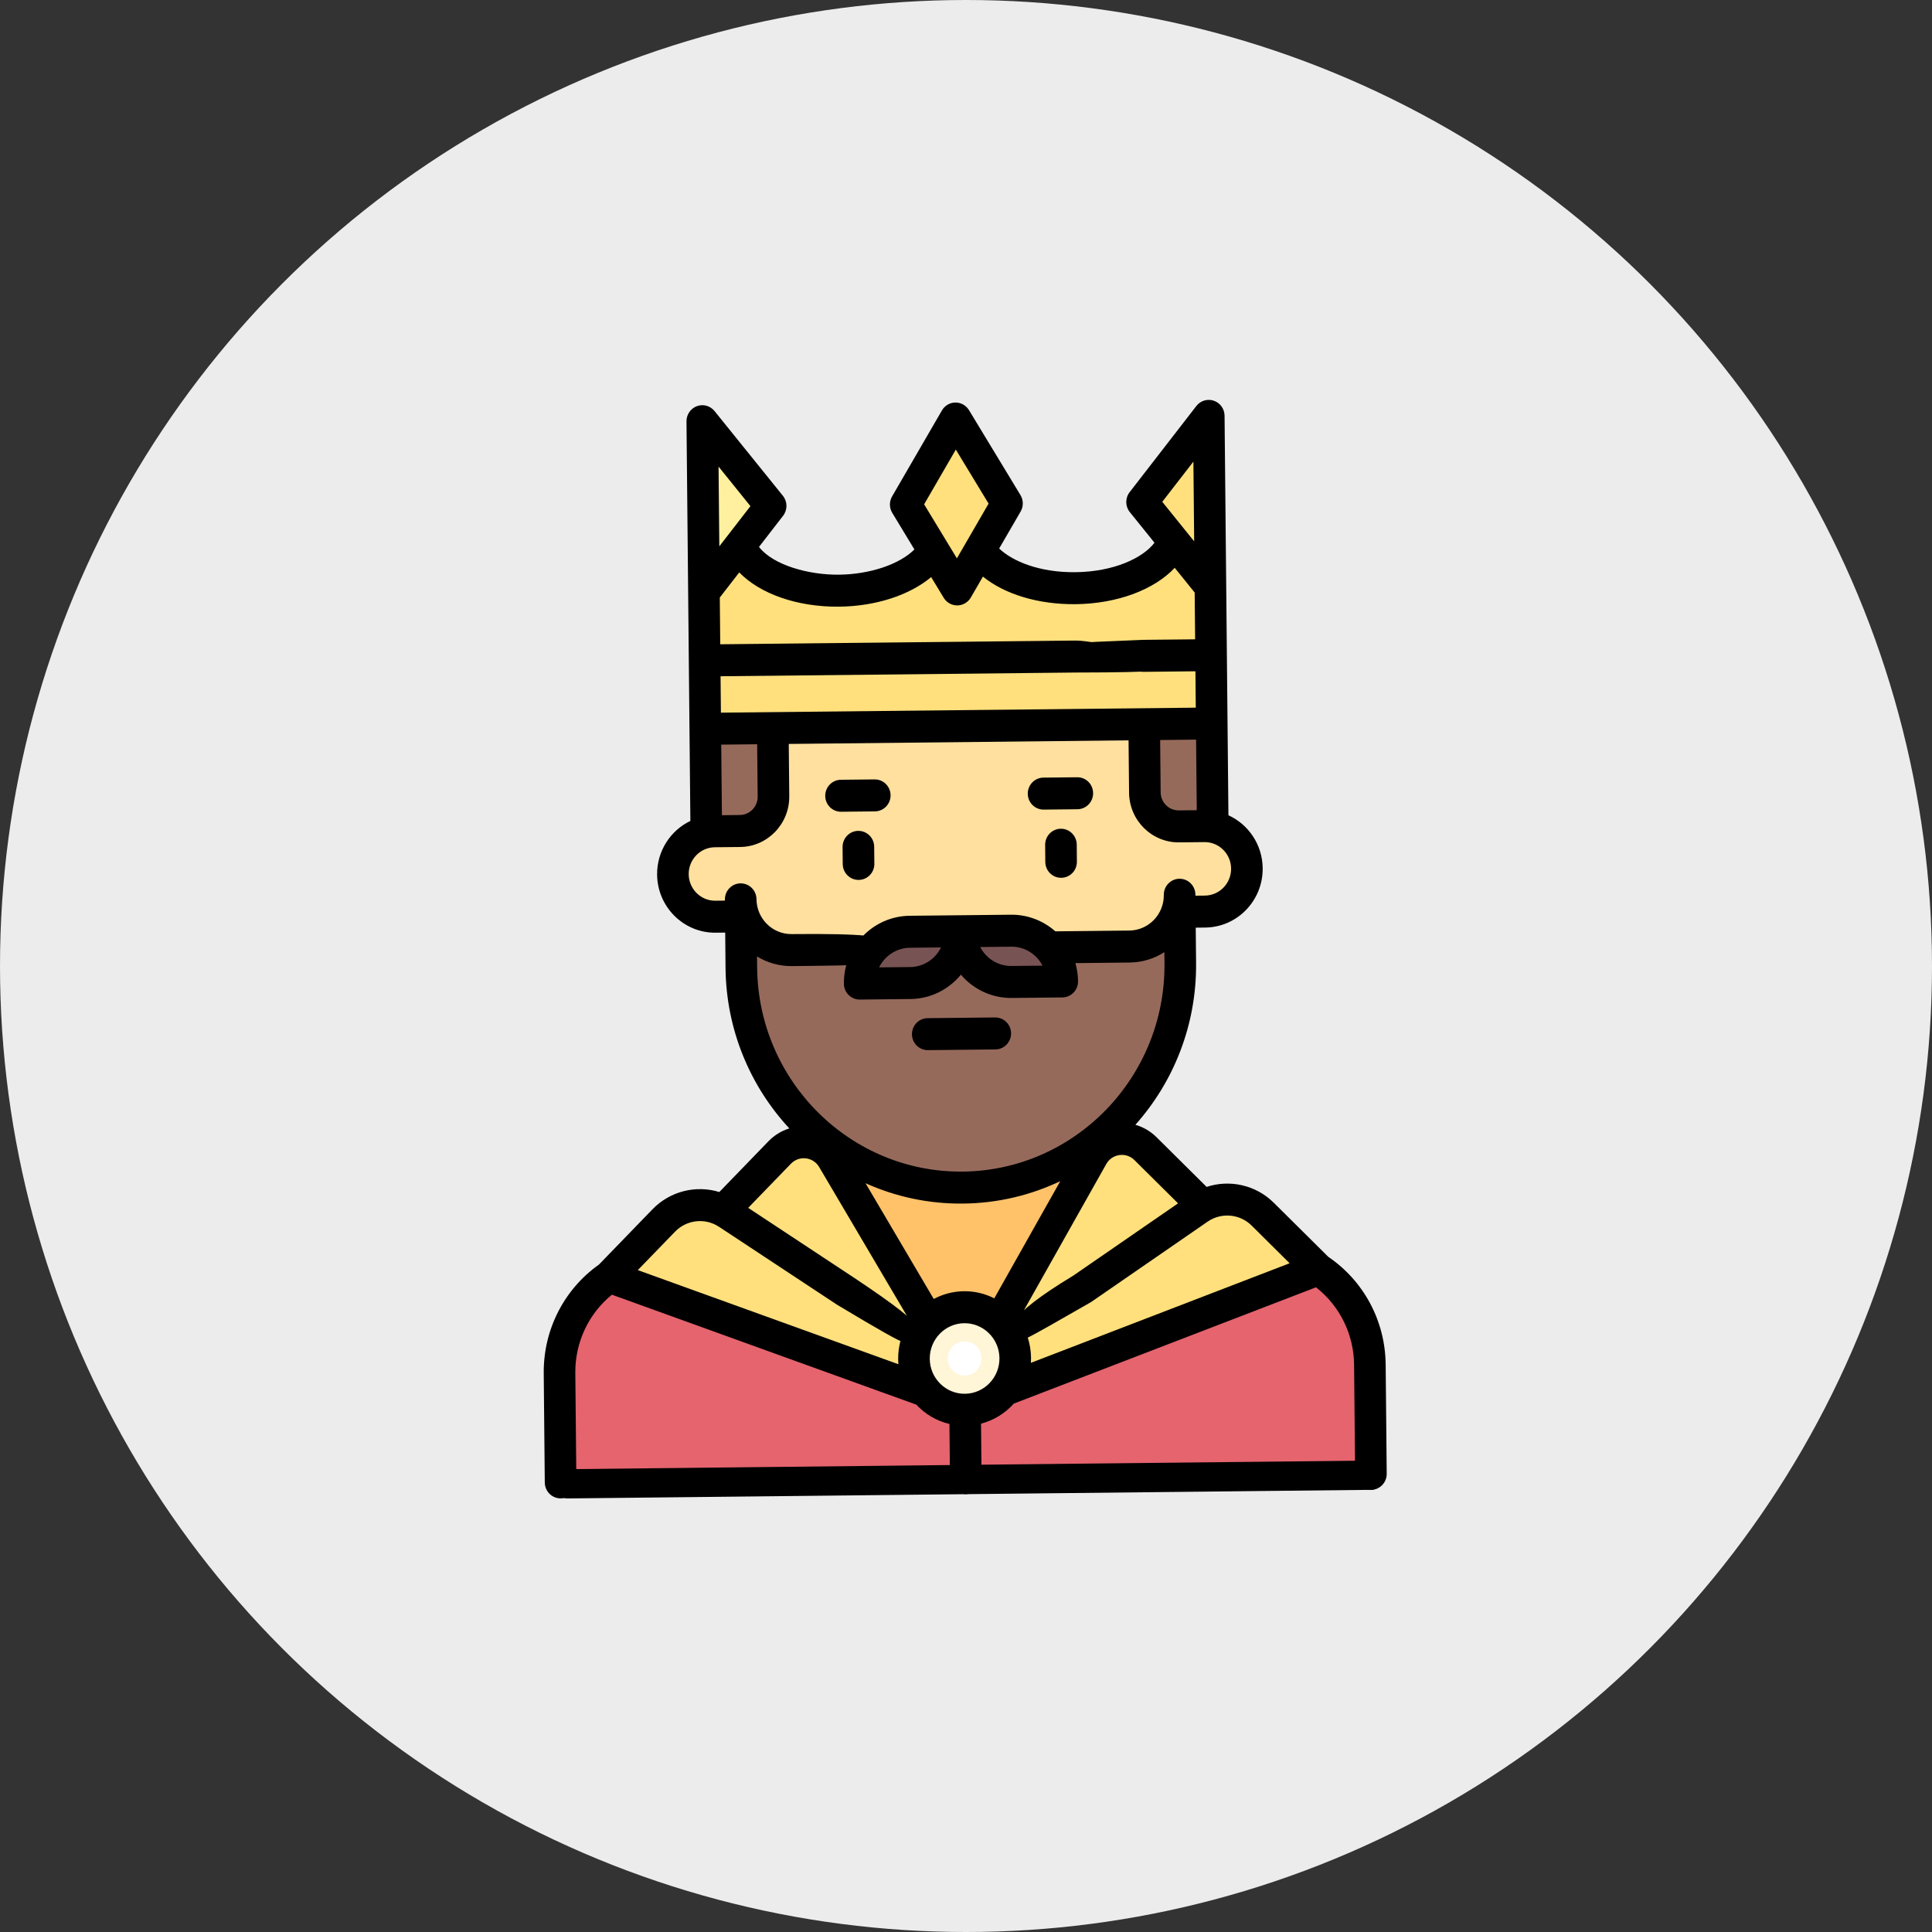 <svg width="101" height="101" viewBox="0 0 101 101" fill="none" xmlns="http://www.w3.org/2000/svg">
<rect x="0" y="0" width="101" height="101" fill="#333333" stroke="none"/>
<circle cx="50.5" cy="50.5" r="50.5" fill="#ECECEC"/>
<path d="M68.917 66.359L31.85 66.748C30.207 67.882 29.231 69.772 29.25 71.785L29.305 77.497L71.668 77.052L71.613 71.34C71.593 69.327 70.582 67.457 68.917 66.359Z" fill="#E5646E"/>
<path d="M68.918 66.357L52.041 66.534L50.553 67.444L50.233 67.448L48.727 66.57L31.85 66.747C31.047 67.301 30.406 68.038 29.96 68.88L30.892 69.246L47.789 75.885C48.65 76.223 49.555 76.39 50.479 76.38C51.403 76.37 52.305 76.185 53.159 75.829L69.926 68.836L70.849 68.45C70.387 67.618 69.732 66.895 68.918 66.357Z" fill="#E5646E"/>
<path d="M61.001 69.121L39.819 69.344L43.246 58.586L57.367 58.438L61.001 69.121Z" fill="#FFC269"/>
<path d="M42.108 62.156C44.443 63.821 47.29 64.798 50.365 64.766C53.441 64.734 56.269 63.697 58.572 61.983L57.365 58.438L43.245 58.586L42.108 62.156Z" fill="#FFC269"/>
<path d="M62.378 28.824C60.927 29.986 58.905 30.72 56.659 30.744C53.917 30.772 51.489 29.736 50.014 28.133C48.571 29.767 46.163 30.853 43.421 30.882C41.174 30.906 39.139 30.215 37.665 29.082L36.802 30.952L36.836 34.526L37.727 35.41L62.439 35.15L63.313 34.247L63.279 30.674L62.378 28.824Z" fill="#FFE07D"/>
<path d="M38.721 47.016L38.756 50.59C38.817 57.004 44.004 62.151 50.34 62.084C56.677 62.018 61.763 56.764 61.701 50.348L61.667 46.775L38.721 47.016Z" fill="#966A5B"/>
<path d="M42.285 50.554L42.251 46.98L38.721 47.017L38.756 50.591C38.817 57.006 44.004 62.152 50.34 62.086C50.943 62.079 51.529 62.012 52.104 61.916C46.599 61.112 42.342 56.359 42.285 50.554Z" fill="#966A5B"/>
<path d="M62.83 43.19L61.633 43.203L61.572 36.949L38.626 37.19L38.687 43.444L37.489 43.457C36.335 43.468 35.291 44.32 35.187 45.484C35.069 46.823 36.112 47.938 37.406 47.925L38.337 47.916C38.653 47.912 38.942 48.083 39.102 48.356C39.566 49.15 40.417 49.68 41.395 49.67L47.573 49.606L50.212 48.684L52.867 49.55L59.046 49.485C60.023 49.474 60.864 48.927 61.313 48.124C61.468 47.846 61.754 47.669 62.069 47.666L63 47.656C64.293 47.643 65.316 46.505 65.171 45.169C65.045 44.008 63.985 43.177 62.83 43.19Z" fill="#FFE09F"/>
<path d="M38.626 37.189L38.687 43.444L37.489 43.456C36.335 43.467 35.291 44.319 35.187 45.483C35.069 46.822 36.112 47.938 37.406 47.924L38.337 47.915C38.653 47.911 38.942 48.082 39.102 48.355C39.566 49.149 40.417 49.679 41.395 49.669L42.277 49.661L42.208 42.513C42.198 41.526 42.981 40.717 43.956 40.708L59.842 40.54L59.808 36.967L38.626 37.189Z" fill="#FFE09F"/>
<path d="M49.955 21.879L47.351 26.374L50.041 30.814L52.645 26.318L49.955 21.879Z" fill="#FFE07D"/>
<path d="M50.211 48.684L47.563 48.712C46.102 48.727 44.927 49.94 44.942 51.42L47.59 51.392C49.052 51.377 50.226 50.164 50.211 48.684Z" fill="#785353"/>
<path d="M50.211 48.683L52.859 48.654C54.322 48.64 55.518 49.828 55.532 51.307L52.885 51.335C51.423 51.35 50.226 50.163 50.211 48.683Z" fill="#785353"/>
<path d="M49.536 70.137L43.554 60.511C42.947 59.534 41.597 59.388 40.799 60.213L37.121 64.012L47.771 70.156L49.536 70.137Z" fill="#FFE07D"/>
<path d="M38.687 43.443L36.921 43.461L36.87 38.101L40.392 37.17L40.435 41.638C40.444 42.625 39.662 43.433 38.687 43.443Z" fill="#966A5B"/>
<path d="M61.633 43.201L63.398 43.182L63.346 37.822L59.807 36.965L59.85 41.433C59.86 42.42 60.658 43.211 61.633 43.201Z" fill="#966A5B"/>
<path d="M51.301 70.116L57.097 60.366C57.685 59.377 59.031 59.203 59.846 60.011L63.597 63.732L53.067 70.098L51.301 70.116Z" fill="#FFE07D"/>
<path d="M66.011 63.475C65.11 62.581 63.71 62.455 62.667 63.175L51.301 70.117L49.536 70.135L38.038 63.434C36.981 62.736 35.584 62.89 34.7 63.804L31.85 66.747L48.748 73.386C49.291 73.6 49.87 73.706 50.453 73.7C51.036 73.694 51.612 73.575 52.152 73.35L68.918 66.358L66.011 63.475Z" fill="#FFE07D"/>
<path d="M50.454 73.7C51.917 73.685 53.09 72.472 53.076 70.993C53.062 69.512 51.865 68.325 50.403 68.34C48.94 68.355 47.767 69.567 47.781 71.048C47.795 72.529 48.992 73.716 50.454 73.7Z" fill="#FFF5D7"/>
<path d="M50.437 71.912C50.924 71.907 51.315 71.503 51.311 71.009C51.306 70.516 50.907 70.12 50.419 70.125C49.932 70.13 49.541 70.534 49.545 71.028C49.55 71.521 49.949 71.917 50.437 71.912Z" fill="white"/>
<path d="M42.131 34.472L42.096 30.807C40.38 30.604 38.841 29.989 37.664 29.084L36.802 30.954L36.87 38.102L63.347 37.824L63.312 34.249L42.131 34.472Z" fill="#FFE07D"/>
<path d="M36.716 22.018L36.802 30.952L40.289 26.448L36.716 22.018Z" fill="#FFF0A0"/>
<path d="M63.276 30.674L63.19 21.74L59.703 26.244L63.276 30.674Z" fill="#FFE07D"/>
<path d="M44.866 43.436C44.41 43.44 44.044 43.819 44.048 44.281L44.056 45.173C44.061 45.635 44.435 46.005 44.891 46C45.346 45.996 45.714 45.618 45.709 45.156L45.7 44.263C45.695 43.801 45.322 43.431 44.866 43.436Z" fill="black"/>
<path d="M55.454 43.324C54.999 43.329 54.633 43.707 54.638 44.169L54.646 45.063C54.65 45.524 55.023 45.894 55.48 45.889C55.935 45.886 56.302 45.507 56.297 45.045L56.289 44.151C56.284 43.689 55.91 43.319 55.454 43.324Z" fill="black"/>
<path d="M43.974 42.436L45.739 42.417C46.196 42.412 46.561 42.034 46.557 41.573C46.553 41.111 46.179 40.741 45.723 40.746L43.958 40.764C43.502 40.769 43.136 41.147 43.141 41.609C43.145 42.071 43.518 42.441 43.974 42.436Z" fill="black"/>
<path d="M54.562 42.324L56.328 42.305C56.784 42.3 57.15 41.922 57.145 41.46C57.141 40.998 56.768 40.628 56.312 40.633L54.547 40.652C54.091 40.657 53.724 41.034 53.729 41.496C53.733 41.958 54.107 42.328 54.562 42.324Z" fill="black"/>
<path d="M48.508 54.898L52.039 54.862C52.495 54.857 52.861 54.478 52.856 54.016C52.852 53.555 52.478 53.185 52.022 53.19L48.492 53.227C48.036 53.231 47.671 53.61 47.675 54.071C47.679 54.533 48.052 54.903 48.508 54.898Z" fill="black"/>
<path d="M69.442 65.706L66.589 62.876C65.65 61.944 64.285 61.651 63.079 62.048L60.462 59.452C60.146 59.139 59.766 58.919 59.356 58.801C61.353 56.56 62.559 53.588 62.528 50.34L62.51 48.496L63.008 48.49C64.68 48.473 66.026 47.082 66.01 45.389C65.998 44.154 65.264 43.096 64.219 42.62L64.017 21.732C64.014 21.377 63.789 21.063 63.457 20.949C63.125 20.835 62.758 20.945 62.542 21.225L59.055 25.729C58.815 26.037 58.82 26.471 59.065 26.773L60.354 28.373C59.745 29.166 58.245 29.891 56.209 29.913C54.337 29.932 52.934 29.343 52.234 28.675L53.356 26.741C53.51 26.474 53.506 26.144 53.347 25.881L50.657 21.442C50.505 21.192 50.234 21.04 49.944 21.043C49.655 21.046 49.388 21.203 49.241 21.457L46.636 25.952C46.482 26.218 46.485 26.549 46.645 26.812L47.803 28.724C47.028 29.498 45.488 30.026 43.853 30.043C42.302 30.059 40.432 29.558 39.678 28.593L40.938 26.963C41.176 26.656 41.172 26.222 40.928 25.919L37.354 21.489C37.133 21.215 36.764 21.111 36.434 21.232C36.104 21.354 35.885 21.672 35.888 22.027L36.091 42.916C35.054 43.413 34.34 44.487 34.352 45.722C34.368 47.414 35.742 48.777 37.414 48.759L37.912 48.754L37.929 50.598C37.961 53.846 39.224 56.793 41.264 58.991C40.856 59.117 40.48 59.345 40.17 59.665L37.604 62.316C36.391 61.943 35.033 62.265 34.111 63.218L31.313 66.107C29.481 67.406 28.403 69.524 28.425 71.791L28.48 77.504C28.485 77.965 28.858 78.336 29.314 78.331C29.77 78.326 30.136 77.948 30.132 77.487L30.076 71.773C30.061 70.174 30.77 68.676 31.989 67.683L47.901 73.431C48.361 73.925 48.96 74.283 49.634 74.442L49.661 77.282C49.666 77.743 50.039 78.114 50.496 78.109C50.951 78.104 51.317 77.726 51.313 77.263L51.286 74.425C51.956 74.251 52.548 73.88 52.999 73.377L68.797 67.297C70.034 68.263 70.773 69.747 70.788 71.346L70.843 77.059C70.847 77.52 71.22 77.891 71.676 77.886C72.132 77.881 72.499 77.504 72.494 77.042L72.439 71.328C72.416 69.061 71.299 66.967 69.442 65.706ZM51.978 67.874C51.502 67.632 50.963 67.496 50.393 67.502C49.823 67.508 49.287 67.655 48.814 67.907L45.248 61.856C46.807 62.557 48.534 62.94 50.349 62.92C52.163 62.901 53.882 62.483 55.428 61.749L51.978 67.874ZM60.65 38.687L62.528 38.666L62.564 42.356L61.624 42.365C61.106 42.37 60.681 41.949 60.676 41.424L60.65 38.687ZM62.388 24.132L62.428 28.3L60.761 26.233L62.388 24.132ZM49.968 23.503L51.681 26.328L50.024 29.189L48.311 26.364L49.968 23.503ZM43.869 31.715C45.791 31.694 47.554 31.11 48.679 30.169L49.335 31.252C49.487 31.501 49.757 31.653 50.047 31.65C50.337 31.647 50.605 31.489 50.752 31.236L51.385 30.143C52.525 31.068 54.282 31.605 56.225 31.585C58.407 31.562 60.337 30.829 61.412 29.684L62.455 30.977L62.478 33.422L59.773 33.449C51.578 33.765 57.114 33.755 57.119 34.217C57.123 34.678 59.334 35.126 59.789 35.122L62.494 35.093L62.512 36.995L37.687 37.256L37.669 35.353L56.259 35.158C65.181 35.151 58.633 34.662 58.629 34.2C58.624 33.739 56.699 33.482 56.243 33.487L37.653 33.681L37.629 31.237L38.646 29.925C39.74 31.047 41.679 31.738 43.869 31.715ZM39.582 38.908L39.609 41.645C39.613 42.17 39.196 42.601 38.678 42.606L37.74 42.617L37.704 38.927L39.582 38.908ZM37.564 24.392L39.231 26.46L37.604 28.561L37.564 24.392ZM39.575 50C40.109 50.327 40.735 50.512 41.403 50.505C46.02 50.456 45.106 50.462 45.101 50C45.097 49.539 49.188 48.751 41.386 48.832C40.381 48.843 39.557 48.024 39.547 47.007C39.542 46.545 39.169 46.175 38.712 46.18C38.257 46.185 37.891 46.563 37.896 47.025L37.896 47.082L37.398 47.087C36.637 47.096 36.011 46.475 36.003 45.704C35.996 44.933 36.609 44.3 37.371 44.292L38.694 44.279C40.123 44.264 41.274 43.074 41.26 41.629L41.234 38.891L58.998 38.703L59.025 41.441C59.039 42.888 60.212 44.052 61.641 44.037L62.964 44.023C63.726 44.015 64.351 44.636 64.359 45.406C64.366 46.177 63.753 46.81 62.992 46.819L62.493 46.824L62.493 46.767C62.488 46.305 62.115 45.935 61.659 45.939C61.203 45.944 60.837 46.322 60.841 46.784C60.852 47.801 60.042 48.637 59.037 48.647L55.17 48.688C54.55 48.14 53.737 47.81 52.851 47.819L47.556 47.874C45.641 47.895 44.097 49.488 44.117 51.427C44.12 51.889 44.494 52.259 44.95 52.255L47.598 52.226C48.657 52.215 49.602 51.722 50.233 50.955C50.878 51.709 51.832 52.182 52.893 52.171L55.54 52.143C55.997 52.138 56.362 51.76 56.358 51.299C56.355 50.969 56.305 50.651 56.218 50.349L59.053 50.319C59.721 50.312 60.343 50.114 60.87 49.777L60.876 50.358C60.933 56.301 56.204 61.187 50.332 61.248C44.462 61.31 39.639 56.525 39.581 50.581L39.575 50ZM54.5 50.482L52.877 50.499C52.169 50.506 51.55 50.103 51.243 49.508L52.867 49.49C53.575 49.483 54.193 49.887 54.5 50.482ZM49.195 49.529C48.9 50.131 48.289 50.547 47.581 50.555L45.957 50.572C46.253 49.971 46.864 49.553 47.572 49.546L49.195 49.529ZM33.343 66.398L35.29 64.388C35.896 63.762 36.862 63.655 37.587 64.133L43.763 68.21C48.413 70.996 47.317 70.205 47.566 69.818C47.815 69.431 49.097 69.76 44.666 66.809L39.114 63.144L41.349 60.835C41.555 60.623 41.841 60.521 42.132 60.556C42.423 60.592 42.677 60.757 42.826 61.013L47.559 69.04C47.171 69.614 46.946 70.309 46.953 71.055C46.955 71.144 46.96 71.231 46.966 71.318L33.343 66.398ZM50.445 72.863C49.44 72.873 48.614 72.055 48.605 71.038C48.595 70.021 49.404 69.185 50.408 69.174C51.414 69.164 52.239 69.983 52.249 70.999C52.259 72.016 51.449 72.853 50.445 72.863ZM53.892 71.246C53.898 71.159 53.9 71.071 53.9 70.982C53.892 70.236 53.655 69.546 53.256 68.981L57.832 60.855C57.977 60.597 58.228 60.425 58.518 60.384C58.809 60.343 59.096 60.438 59.306 60.647L61.586 62.908L56.105 66.689C52.42 68.916 52.709 69.548 52.966 69.93C53.223 70.311 53.268 70.217 57.035 68.071L63.132 63.864C63.847 63.371 64.815 63.457 65.433 64.07L67.418 66.04L53.892 71.246Z" fill="black"/>
<path d="M28.907 77.577C28.903 77.155 29.239 76.809 29.655 76.805L50.481 76.58L71.638 76.356C72.055 76.351 72.397 76.69 72.4 77.112C72.404 77.534 72.069 77.88 71.653 77.885L29.67 78.334C29.253 78.338 28.912 78 28.907 77.577Z" fill="black"/>
</svg>
